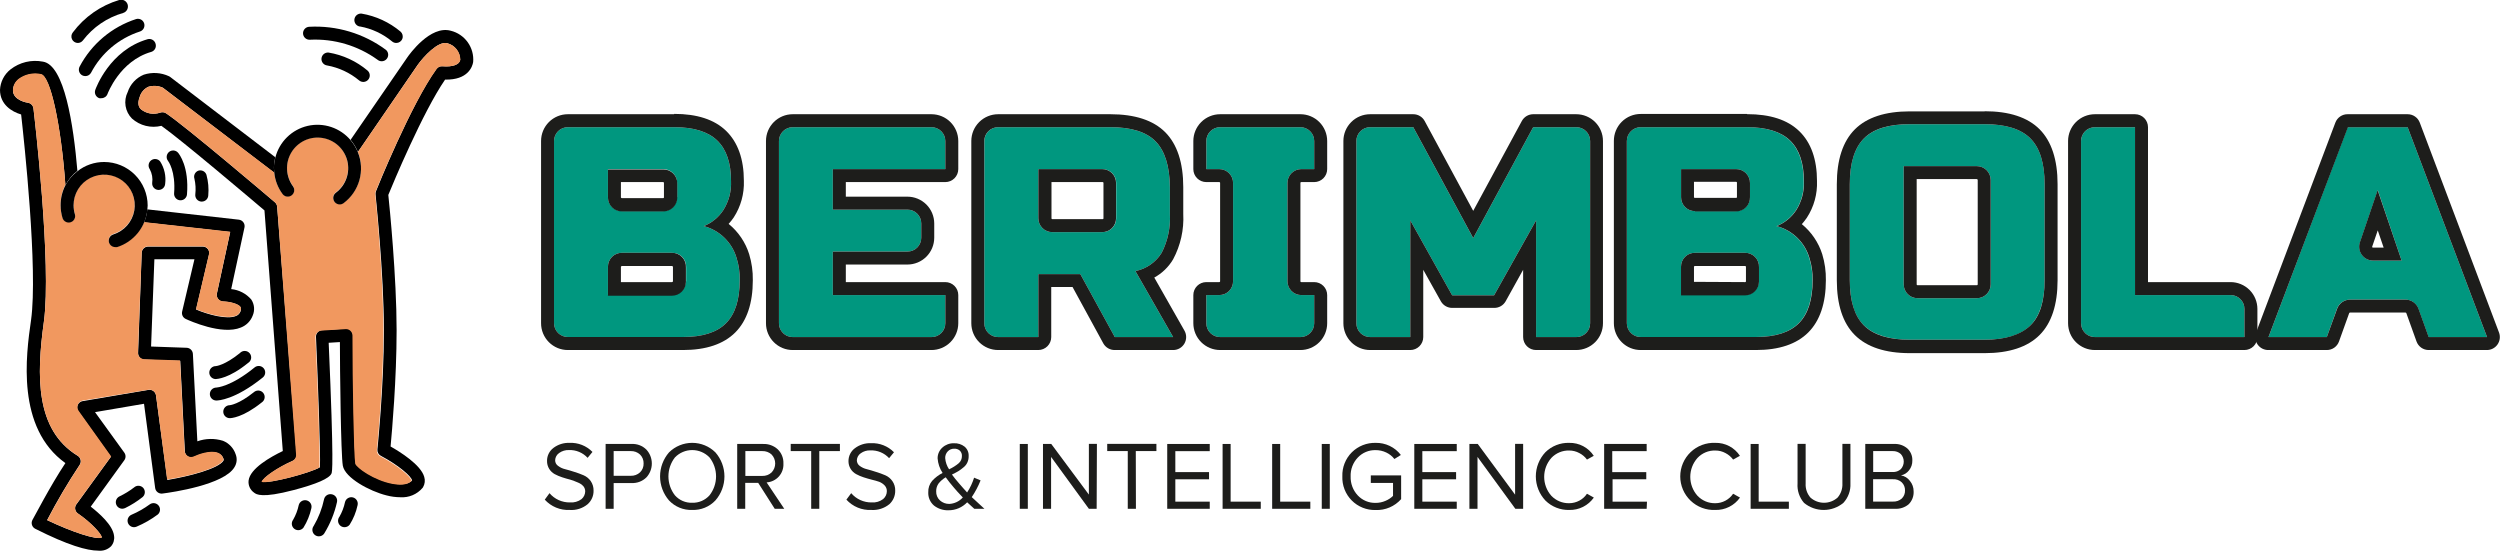 <?xml version="1.0" encoding="UTF-8"?> <svg xmlns="http://www.w3.org/2000/svg" width="227" height="50" viewBox="0 0 227 50" fill="none"> <g clip-path="url(#clip0_241_345)"> <path d="M50.305 12.802C50.305 12.469 50.437 12.15 50.672 11.915C50.907 11.68 51.226 11.548 51.558 11.548H61.204C62.981 11.548 64.288 11.952 65.123 12.76C65.959 13.569 66.377 14.797 66.377 16.445C66.418 17.382 66.169 18.309 65.665 19.099C65.236 19.745 64.62 20.245 63.899 20.53C64.612 20.716 65.263 21.086 65.789 21.602C66.314 22.118 66.696 22.763 66.895 23.473C67.087 24.108 67.178 24.769 67.165 25.433C67.165 27.21 66.75 28.517 65.918 29.352C65.082 30.188 63.776 30.6 61.998 30.6H51.558C51.226 30.6 50.907 30.468 50.672 30.233C50.437 29.998 50.305 29.679 50.305 29.347V12.802ZM61.486 17.91V16.616C61.486 16.282 61.355 15.963 61.12 15.727C60.885 15.491 60.566 15.357 60.233 15.356H55.201V17.91C55.201 18.244 55.334 18.565 55.57 18.801C55.806 19.037 56.127 19.17 56.461 19.17H60.209C60.542 19.168 60.861 19.035 61.096 18.799C61.331 18.563 61.463 18.244 61.463 17.91H61.486ZM62.304 25.562V24.267C62.312 24.095 62.284 23.924 62.222 23.763C62.161 23.603 62.067 23.456 61.947 23.333C61.827 23.21 61.682 23.113 61.523 23.048C61.364 22.983 61.193 22.951 61.021 22.955H56.461C56.127 22.955 55.806 23.087 55.57 23.323C55.334 23.56 55.201 23.88 55.201 24.214V26.769H61.021C61.351 26.769 61.668 26.639 61.904 26.408C62.139 26.177 62.275 25.863 62.281 25.532L62.304 25.562Z" fill="#00977F"></path> <path d="M61.205 11.548C62.982 11.548 64.289 11.952 65.125 12.76C65.96 13.569 66.378 14.797 66.378 16.445C66.419 17.382 66.17 18.309 65.666 19.099C65.238 19.745 64.621 20.245 63.901 20.53C64.613 20.716 65.265 21.086 65.79 21.602C66.316 22.118 66.697 22.763 66.896 23.473C67.088 24.108 67.18 24.769 67.167 25.433C67.167 27.21 66.751 28.517 65.919 29.352C65.083 30.188 63.777 30.6 62 30.6H51.559C51.227 30.6 50.908 30.468 50.673 30.233C50.438 29.998 50.306 29.679 50.306 29.347V12.802C50.306 12.469 50.438 12.15 50.673 11.915C50.908 11.68 51.227 11.548 51.559 11.548H61.205ZM56.497 19.2H60.246C60.579 19.198 60.898 19.064 61.133 18.828C61.367 18.592 61.499 18.273 61.499 17.94V16.645C61.499 16.312 61.367 15.992 61.133 15.756C60.898 15.52 60.579 15.387 60.246 15.386H55.202V17.94C55.202 18.274 55.335 18.594 55.571 18.831C55.807 19.067 56.128 19.2 56.462 19.2H56.497ZM55.202 26.851H61.023C61.357 26.851 61.677 26.718 61.913 26.482C62.149 26.246 62.282 25.925 62.282 25.591V24.297C62.293 24.124 62.269 23.952 62.211 23.789C62.153 23.627 62.062 23.478 61.944 23.352C61.826 23.226 61.683 23.126 61.525 23.058C61.366 22.989 61.195 22.954 61.023 22.955H56.462C56.128 22.955 55.807 23.087 55.571 23.323C55.335 23.56 55.202 23.88 55.202 24.214V26.769V26.851ZM61.205 10.371H51.559C50.915 10.371 50.297 10.627 49.841 11.083C49.385 11.539 49.129 12.157 49.129 12.802V29.347C49.128 29.666 49.19 29.983 49.312 30.279C49.434 30.574 49.613 30.843 49.839 31.069C50.065 31.296 50.333 31.475 50.628 31.598C50.923 31.72 51.24 31.783 51.559 31.783H62.011C64.101 31.783 65.701 31.248 66.761 30.188C67.82 29.129 68.356 27.528 68.356 25.438C68.369 24.641 68.258 23.847 68.026 23.084C67.689 22.002 67.04 21.044 66.16 20.329C66.329 20.145 66.485 19.948 66.625 19.741C67.265 18.753 67.586 17.592 67.543 16.416C67.543 14.444 66.996 12.919 65.931 11.883C64.866 10.848 63.277 10.341 61.223 10.341L61.205 10.371ZM56.379 16.533H60.211C60.221 16.533 60.232 16.535 60.241 16.54C60.251 16.544 60.26 16.55 60.267 16.558C60.274 16.565 60.279 16.575 60.283 16.584C60.286 16.595 60.288 16.605 60.287 16.616V17.91C60.288 17.921 60.286 17.932 60.283 17.942C60.279 17.951 60.274 17.961 60.267 17.968C60.26 17.976 60.251 17.982 60.241 17.986C60.232 17.991 60.221 17.993 60.211 17.993H56.462C56.44 17.993 56.419 17.984 56.404 17.969C56.388 17.953 56.379 17.932 56.379 17.91V16.533ZM56.379 25.615V24.238C56.379 24.216 56.388 24.195 56.404 24.18C56.419 24.164 56.44 24.155 56.462 24.155H61.023C61.044 24.155 61.066 24.164 61.081 24.18C61.096 24.195 61.105 24.216 61.105 24.238V25.533C61.105 25.555 61.096 25.575 61.081 25.591C61.066 25.606 61.044 25.615 61.023 25.615H56.379Z" fill="#1D1D1B"></path> <path d="M84.574 30.606H71.98C71.648 30.606 71.329 30.474 71.094 30.239C70.859 30.004 70.727 29.685 70.727 29.352V12.802C70.728 12.47 70.861 12.152 71.095 11.917C71.33 11.682 71.648 11.549 71.98 11.548H84.574C84.907 11.548 85.227 11.68 85.463 11.915C85.699 12.15 85.832 12.469 85.834 12.802V15.356H75.623V19.035H82.391C82.556 19.034 82.72 19.066 82.872 19.128C83.025 19.191 83.164 19.283 83.281 19.4C83.398 19.516 83.491 19.655 83.554 19.807C83.618 19.96 83.65 20.123 83.65 20.288V21.589C83.65 21.754 83.618 21.918 83.554 22.07C83.491 22.223 83.398 22.361 83.281 22.478C83.164 22.594 83.025 22.686 82.872 22.749C82.72 22.812 82.556 22.843 82.391 22.843H75.623V26.792H85.834V29.347C85.834 29.512 85.802 29.676 85.739 29.829C85.676 29.983 85.584 30.122 85.466 30.239C85.349 30.356 85.21 30.449 85.057 30.512C84.904 30.575 84.74 30.607 84.574 30.606Z" fill="#00977F"></path> <path d="M84.575 11.548C84.908 11.548 85.228 11.68 85.464 11.915C85.7 12.149 85.833 12.468 85.835 12.801V15.356H75.624V19.035H82.392C82.557 19.034 82.721 19.066 82.874 19.128C83.026 19.191 83.165 19.283 83.282 19.4C83.399 19.516 83.492 19.655 83.555 19.807C83.619 19.96 83.651 20.123 83.651 20.288V21.589C83.651 21.754 83.619 21.918 83.555 22.07C83.492 22.223 83.399 22.361 83.282 22.477C83.165 22.594 83.026 22.686 82.874 22.749C82.721 22.812 82.557 22.843 82.392 22.843H75.624V26.792H85.835V29.346C85.836 29.512 85.804 29.676 85.741 29.829C85.678 29.983 85.585 30.122 85.468 30.239C85.351 30.356 85.212 30.449 85.058 30.512C84.905 30.575 84.741 30.607 84.575 30.606H71.981C71.649 30.606 71.33 30.474 71.095 30.239C70.86 30.004 70.728 29.685 70.728 29.352V12.801C70.729 12.469 70.862 12.151 71.097 11.917C71.331 11.682 71.649 11.549 71.981 11.548H84.575ZM84.575 10.371H71.981C71.337 10.371 70.719 10.627 70.263 11.083C69.807 11.539 69.551 12.157 69.551 12.801V29.346C69.55 29.666 69.612 29.983 69.734 30.279C69.856 30.574 70.035 30.843 70.261 31.069C70.486 31.296 70.755 31.475 71.05 31.598C71.345 31.72 71.662 31.783 71.981 31.783H84.575C85.221 31.783 85.839 31.527 86.296 31.072C86.753 30.616 87.01 29.998 87.012 29.352V26.792C87.012 26.48 86.888 26.18 86.667 25.96C86.446 25.739 86.147 25.615 85.835 25.615H76.801V24.02H82.392C83.037 24.02 83.656 23.764 84.113 23.308C84.57 22.852 84.827 22.234 84.829 21.589V20.288C84.827 19.643 84.57 19.025 84.113 18.569C83.656 18.113 83.037 17.857 82.392 17.857H76.801V16.533H85.835C86.147 16.533 86.446 16.409 86.667 16.188C86.888 15.967 87.012 15.668 87.012 15.356V12.801C87.01 12.156 86.753 11.538 86.296 11.082C85.839 10.627 85.221 10.371 84.575 10.371Z" fill="#1D1D1B"></path> <path d="M89.377 12.802C89.379 12.47 89.511 12.152 89.746 11.917C89.981 11.682 90.299 11.549 90.63 11.548H100.812C102.718 11.548 104.092 11.979 104.931 12.843C105.771 13.706 106.202 15.089 106.226 16.992V19.423C106.293 20.646 106.035 21.864 105.479 22.955C105.216 23.379 104.868 23.745 104.459 24.031C104.049 24.316 103.585 24.515 103.095 24.614L106.52 30.606H101.224L98.093 24.891H94.279V30.606H90.63C90.465 30.607 90.302 30.575 90.149 30.512C89.996 30.45 89.857 30.358 89.74 30.241C89.623 30.125 89.53 29.986 89.467 29.834C89.404 29.681 89.371 29.518 89.371 29.352L89.377 12.802ZM101.353 19.817V16.616C101.354 16.45 101.322 16.287 101.259 16.134C101.197 15.981 101.105 15.842 100.988 15.725C100.872 15.608 100.733 15.515 100.581 15.452C100.428 15.389 100.265 15.356 100.1 15.356H94.279V19.817C94.279 20.151 94.411 20.47 94.646 20.706C94.881 20.942 95.2 21.075 95.533 21.077H100.1C100.265 21.077 100.428 21.044 100.581 20.981C100.733 20.918 100.872 20.825 100.988 20.708C101.105 20.591 101.197 20.452 101.259 20.299C101.322 20.146 101.354 19.983 101.353 19.817Z" fill="#00977F"></path> <path d="M100.813 11.548C102.72 11.548 104.093 11.979 104.933 12.843C105.772 13.706 106.204 15.089 106.227 16.992V19.423C106.294 20.645 106.036 21.864 105.48 22.954C105.217 23.379 104.87 23.745 104.46 24.031C104.05 24.316 103.586 24.515 103.096 24.614L106.521 30.606H101.225L98.094 24.891H94.281V30.606H90.632C90.467 30.607 90.303 30.575 90.15 30.512C89.998 30.45 89.859 30.357 89.742 30.241C89.624 30.124 89.532 29.986 89.468 29.834C89.405 29.681 89.372 29.517 89.372 29.352V12.801C89.374 12.468 89.507 12.149 89.743 11.915C89.979 11.68 90.299 11.548 90.632 11.548H100.813ZM95.516 21.077H100.083C100.248 21.077 100.412 21.044 100.564 20.981C100.717 20.918 100.855 20.825 100.972 20.708C101.088 20.591 101.18 20.452 101.243 20.299C101.306 20.146 101.338 19.983 101.337 19.817V16.616C101.338 16.45 101.306 16.287 101.243 16.134C101.18 15.981 101.088 15.842 100.972 15.725C100.855 15.608 100.717 15.515 100.564 15.452C100.412 15.389 100.248 15.356 100.083 15.356H94.281V19.817C94.281 20.15 94.412 20.47 94.647 20.706C94.882 20.942 95.201 21.075 95.534 21.077H95.516ZM100.831 10.371H90.632C89.987 10.371 89.368 10.627 88.911 11.082C88.454 11.538 88.197 12.156 88.195 12.801V29.346C88.195 29.993 88.452 30.613 88.909 31.07C89.366 31.526 89.986 31.783 90.632 31.783H94.275C94.587 31.783 94.886 31.659 95.107 31.438C95.328 31.218 95.452 30.918 95.452 30.606V26.062H97.388L100.189 31.195C100.294 31.376 100.445 31.526 100.627 31.63C100.809 31.733 101.016 31.786 101.225 31.783H106.521C106.729 31.784 106.932 31.73 107.112 31.627C107.291 31.524 107.44 31.376 107.544 31.197C107.648 31.018 107.703 30.814 107.703 30.607C107.703 30.4 107.649 30.197 107.546 30.017L104.809 25.203C105.519 24.814 106.11 24.24 106.521 23.543C107.196 22.279 107.514 20.854 107.44 19.423V16.992C107.44 14.773 106.886 13.096 105.804 12.007C104.721 10.918 103.038 10.371 100.819 10.371H100.831ZM95.475 16.533H100.119C100.129 16.533 100.14 16.535 100.149 16.539C100.159 16.544 100.168 16.55 100.175 16.558C100.182 16.565 100.187 16.574 100.191 16.584C100.194 16.594 100.196 16.605 100.195 16.616V19.817C100.196 19.828 100.194 19.838 100.191 19.848C100.187 19.858 100.182 19.867 100.175 19.875C100.168 19.883 100.159 19.889 100.149 19.893C100.14 19.898 100.129 19.9 100.119 19.9H95.552C95.541 19.9 95.531 19.898 95.521 19.893C95.511 19.889 95.503 19.883 95.495 19.875C95.488 19.867 95.483 19.858 95.479 19.848C95.476 19.838 95.474 19.828 95.475 19.817V16.533Z" fill="#1D1D1B"></path> <path d="M118.078 30.606H110.793C110.628 30.607 110.464 30.575 110.311 30.512C110.158 30.45 110.019 30.358 109.902 30.241C109.785 30.125 109.693 29.986 109.629 29.834C109.566 29.681 109.533 29.518 109.533 29.352V26.792H110.71C110.875 26.792 111.039 26.759 111.191 26.696C111.344 26.633 111.482 26.54 111.599 26.423C111.715 26.306 111.807 26.167 111.87 26.014C111.933 25.861 111.965 25.698 111.964 25.532V16.616C111.965 16.45 111.933 16.287 111.87 16.134C111.807 15.981 111.715 15.842 111.599 15.725C111.482 15.608 111.344 15.515 111.191 15.452C111.039 15.389 110.875 15.356 110.71 15.356H109.533V12.802C109.535 12.469 109.668 12.15 109.904 11.915C110.14 11.68 110.46 11.548 110.793 11.548H118.078C118.41 11.549 118.728 11.682 118.963 11.917C119.198 12.152 119.33 12.47 119.332 12.802V15.356H118.155C117.99 15.356 117.826 15.389 117.674 15.452C117.521 15.515 117.383 15.608 117.266 15.725C117.15 15.842 117.058 15.981 116.995 16.134C116.932 16.287 116.901 16.45 116.901 16.616V25.532C116.901 25.698 116.932 25.861 116.995 26.014C117.058 26.167 117.15 26.306 117.266 26.423C117.383 26.54 117.521 26.633 117.674 26.696C117.826 26.759 117.99 26.792 118.155 26.792H119.332V29.347C119.333 29.512 119.301 29.675 119.238 29.828C119.176 29.981 119.083 30.12 118.967 30.237C118.85 30.354 118.712 30.447 118.559 30.51C118.407 30.573 118.243 30.606 118.078 30.606Z" fill="#00977F"></path> <path d="M118.078 11.548C118.41 11.549 118.728 11.682 118.962 11.917C119.197 12.151 119.33 12.469 119.331 12.801V15.356H118.154C117.989 15.356 117.826 15.389 117.673 15.452C117.521 15.515 117.382 15.608 117.266 15.725C117.149 15.842 117.057 15.981 116.994 16.134C116.932 16.287 116.9 16.45 116.901 16.616V25.532C116.9 25.698 116.932 25.861 116.994 26.014C117.057 26.167 117.149 26.306 117.266 26.423C117.382 26.54 117.521 26.633 117.673 26.696C117.826 26.759 117.989 26.792 118.154 26.792H119.331V29.346C119.332 29.512 119.3 29.675 119.237 29.828C119.175 29.981 119.083 30.12 118.966 30.237C118.85 30.354 118.711 30.447 118.559 30.51C118.406 30.573 118.243 30.606 118.078 30.606H110.792C110.627 30.607 110.463 30.575 110.31 30.512C110.158 30.45 110.019 30.357 109.902 30.241C109.785 30.124 109.692 29.986 109.628 29.834C109.565 29.681 109.532 29.517 109.532 29.352V26.792H110.71C110.875 26.792 111.038 26.759 111.191 26.696C111.343 26.633 111.481 26.54 111.598 26.423C111.714 26.306 111.807 26.167 111.869 26.014C111.932 25.861 111.964 25.698 111.963 25.532V16.616C111.964 16.45 111.932 16.287 111.869 16.134C111.807 15.981 111.714 15.842 111.598 15.725C111.481 15.608 111.343 15.515 111.191 15.452C111.038 15.389 110.875 15.356 110.71 15.356H109.532V12.801C109.534 12.468 109.667 12.149 109.903 11.915C110.139 11.68 110.459 11.548 110.792 11.548H118.078ZM118.078 10.371H110.792C110.147 10.371 109.528 10.627 109.071 11.082C108.614 11.538 108.357 12.156 108.355 12.801V15.356C108.355 15.668 108.479 15.967 108.7 16.188C108.921 16.409 109.22 16.533 109.532 16.533H110.71C110.72 16.533 110.731 16.535 110.74 16.539C110.75 16.544 110.759 16.55 110.766 16.558C110.773 16.565 110.778 16.574 110.782 16.584C110.785 16.594 110.787 16.605 110.786 16.616V25.532C110.787 25.543 110.785 25.554 110.782 25.564C110.778 25.573 110.773 25.583 110.766 25.59C110.759 25.598 110.75 25.604 110.74 25.608C110.731 25.613 110.72 25.615 110.71 25.615H109.532C109.22 25.615 108.921 25.739 108.7 25.96C108.479 26.18 108.355 26.48 108.355 26.792V29.346C108.355 29.993 108.612 30.613 109.069 31.07C109.526 31.526 110.146 31.783 110.792 31.783H118.078C118.722 31.783 119.34 31.527 119.796 31.071C120.252 30.615 120.508 29.997 120.508 29.352V26.792C120.508 26.48 120.384 26.18 120.163 25.96C119.943 25.739 119.643 25.615 119.331 25.615H118.154C118.144 25.615 118.133 25.613 118.123 25.608C118.114 25.604 118.105 25.598 118.098 25.59C118.091 25.583 118.085 25.573 118.082 25.564C118.078 25.554 118.077 25.543 118.078 25.532V16.616C118.077 16.605 118.078 16.594 118.082 16.584C118.085 16.574 118.091 16.565 118.098 16.558C118.105 16.55 118.114 16.544 118.123 16.539C118.133 16.535 118.144 16.533 118.154 16.533H119.331C119.643 16.533 119.943 16.409 120.163 16.188C120.384 15.967 120.508 15.668 120.508 15.356V12.801C120.508 12.157 120.252 11.539 119.796 11.083C119.34 10.627 118.722 10.371 118.078 10.371Z" fill="#1D1D1B"></path> <path d="M139.476 20.012L135.662 26.816H131.854L128.053 20.012V30.606H124.41C124.077 30.606 123.758 30.474 123.523 30.239C123.288 30.004 123.156 29.685 123.156 29.352V12.802C123.156 12.469 123.288 12.15 123.523 11.915C123.758 11.68 124.077 11.548 124.41 11.548H128.323L133.767 21.619L139.211 11.548H143.13C143.463 11.548 143.782 11.68 144.017 11.915C144.252 12.15 144.384 12.469 144.384 12.802V29.347C144.385 29.512 144.353 29.675 144.29 29.828C144.227 29.981 144.135 30.12 144.019 30.237C143.902 30.354 143.764 30.447 143.611 30.51C143.459 30.573 143.295 30.606 143.13 30.606H139.476V20.012Z" fill="#00977F"></path> <path d="M143.132 11.548C143.464 11.548 143.783 11.68 144.018 11.915C144.253 12.15 144.385 12.469 144.385 12.801V29.346C144.386 29.512 144.354 29.675 144.291 29.828C144.229 29.981 144.136 30.12 144.02 30.237C143.904 30.354 143.765 30.447 143.613 30.51C143.46 30.573 143.297 30.606 143.132 30.606H139.477V20.012L135.663 26.816H131.856L128.054 20.012V30.606H124.411C124.079 30.606 123.76 30.474 123.525 30.239C123.29 30.004 123.157 29.685 123.157 29.352V12.801C123.157 12.469 123.29 12.15 123.525 11.915C123.76 11.68 124.079 11.548 124.411 11.548H128.325L133.768 21.618L139.212 11.548H143.132ZM143.132 10.371H139.212C139.001 10.372 138.794 10.43 138.612 10.538C138.431 10.647 138.283 10.803 138.182 10.989L133.768 19.146L129.36 10.989C129.26 10.802 129.11 10.646 128.928 10.537C128.745 10.428 128.537 10.371 128.325 10.371H124.411C123.766 10.371 123.148 10.627 122.692 11.083C122.237 11.539 121.98 12.157 121.98 12.801V29.346C121.98 29.666 122.042 29.983 122.164 30.279C122.286 30.574 122.465 30.843 122.69 31.069C122.916 31.296 123.184 31.475 123.48 31.598C123.775 31.72 124.091 31.783 124.411 31.783H128.054C128.366 31.783 128.665 31.659 128.886 31.438C129.107 31.218 129.231 30.918 129.231 30.606V24.497L130.838 27.369C130.942 27.549 131.092 27.699 131.273 27.802C131.454 27.906 131.659 27.959 131.867 27.957H135.675C135.883 27.959 136.089 27.906 136.27 27.802C136.451 27.699 136.601 27.549 136.705 27.369L138.3 24.497V30.606C138.3 30.918 138.424 31.218 138.645 31.438C138.865 31.659 139.165 31.783 139.477 31.783H143.12C143.764 31.783 144.383 31.527 144.838 31.071C145.294 30.615 145.55 29.997 145.55 29.352V12.801C145.55 12.157 145.294 11.539 144.838 11.083C144.383 10.627 143.764 10.371 143.12 10.371H143.132Z" fill="#1D1D1B"></path> <path d="M147.715 12.802C147.716 12.469 147.85 12.15 148.086 11.915C148.322 11.68 148.641 11.548 148.974 11.548H158.602C160.38 11.548 161.686 11.952 162.522 12.76C163.357 13.569 163.775 14.797 163.775 16.445C163.818 17.381 163.572 18.308 163.069 19.099C162.639 19.744 162.023 20.243 161.304 20.53C162.015 20.717 162.665 21.087 163.19 21.603C163.714 22.119 164.095 22.764 164.293 23.473C164.488 24.107 164.581 24.769 164.57 25.433C164.57 27.21 164.152 28.517 163.316 29.352C162.481 30.188 161.174 30.6 159.397 30.6H148.992C148.825 30.603 148.66 30.573 148.505 30.512C148.35 30.45 148.209 30.358 148.09 30.241C147.971 30.125 147.877 29.985 147.812 29.832C147.748 29.678 147.715 29.513 147.715 29.347V12.802ZM158.897 17.91V16.616C158.897 16.45 158.865 16.287 158.803 16.134C158.74 15.981 158.648 15.842 158.531 15.725C158.415 15.608 158.277 15.515 158.124 15.452C157.972 15.389 157.808 15.356 157.643 15.356H152.641V17.91C152.64 18.076 152.672 18.239 152.734 18.392C152.797 18.545 152.889 18.684 153.006 18.801C153.122 18.918 153.261 19.011 153.413 19.074C153.566 19.137 153.729 19.17 153.894 19.17H157.643C157.808 19.17 157.972 19.137 158.124 19.074C158.277 19.011 158.415 18.918 158.531 18.801C158.648 18.684 158.74 18.545 158.803 18.392C158.865 18.239 158.897 18.076 158.897 17.91ZM159.715 25.562V24.267C159.723 24.097 159.696 23.927 159.636 23.768C159.576 23.608 159.485 23.463 159.367 23.34C159.249 23.217 159.107 23.12 158.951 23.053C158.794 22.987 158.625 22.954 158.455 22.955H153.888C153.723 22.955 153.56 22.987 153.407 23.051C153.255 23.114 153.116 23.207 153 23.324C152.883 23.441 152.791 23.58 152.729 23.733C152.666 23.885 152.634 24.049 152.635 24.214V26.769H158.455C158.785 26.769 159.101 26.639 159.335 26.408C159.57 26.176 159.704 25.862 159.709 25.532L159.715 25.562Z" fill="#00977F"></path> <path d="M158.621 11.548C160.399 11.548 161.705 11.952 162.541 12.76C163.376 13.569 163.794 14.797 163.794 16.445C163.837 17.381 163.591 18.308 163.088 19.099C162.66 19.745 162.043 20.245 161.322 20.53C162.034 20.717 162.684 21.087 163.209 21.603C163.733 22.119 164.114 22.764 164.312 23.473C164.507 24.107 164.6 24.769 164.589 25.433C164.589 27.21 164.171 28.517 163.335 29.352C162.5 30.188 161.193 30.6 159.416 30.6H148.993C148.827 30.604 148.661 30.573 148.506 30.512C148.351 30.45 148.21 30.358 148.092 30.242C147.973 30.125 147.878 29.986 147.814 29.832C147.749 29.678 147.716 29.513 147.716 29.347V12.802C147.718 12.469 147.851 12.15 148.087 11.915C148.323 11.68 148.643 11.548 148.976 11.548H158.604H158.621ZM153.896 19.2H157.644C157.812 19.2 157.978 19.166 158.132 19.101C158.287 19.036 158.427 18.94 158.543 18.82C158.66 18.7 158.752 18.557 158.813 18.401C158.874 18.245 158.903 18.078 158.898 17.91V16.616C158.899 16.451 158.867 16.287 158.804 16.134C158.741 15.981 158.649 15.842 158.533 15.725C158.416 15.608 158.278 15.515 158.125 15.452C157.973 15.389 157.809 15.356 157.644 15.356H152.642V17.91C152.641 18.076 152.673 18.239 152.736 18.392C152.798 18.545 152.891 18.684 153.007 18.801C153.124 18.918 153.262 19.011 153.414 19.074C153.567 19.137 153.73 19.17 153.896 19.17V19.2ZM152.642 26.822H158.462C158.627 26.822 158.791 26.789 158.943 26.726C159.096 26.662 159.234 26.569 159.351 26.452C159.467 26.335 159.559 26.196 159.622 26.044C159.685 25.891 159.717 25.727 159.716 25.562V24.267C159.724 24.097 159.697 23.927 159.637 23.768C159.578 23.609 159.486 23.463 159.368 23.34C159.25 23.218 159.109 23.12 158.952 23.054C158.795 22.987 158.627 22.954 158.456 22.955H153.89C153.724 22.955 153.561 22.987 153.409 23.051C153.256 23.114 153.118 23.207 153.001 23.324C152.885 23.441 152.792 23.58 152.73 23.733C152.667 23.885 152.635 24.049 152.636 24.214V26.769L152.642 26.822ZM158.621 10.347H148.993C148.67 10.345 148.35 10.407 148.051 10.529C147.753 10.652 147.481 10.832 147.253 11.061C147.024 11.289 146.844 11.561 146.721 11.86C146.599 12.158 146.537 12.479 146.539 12.802V29.347C146.539 29.668 146.603 29.986 146.726 30.283C146.85 30.58 147.031 30.849 147.259 31.076C147.487 31.302 147.758 31.482 148.055 31.603C148.353 31.724 148.672 31.786 148.993 31.783H159.439C161.534 31.783 163.129 31.248 164.189 30.188C165.248 29.129 165.789 27.528 165.789 25.439C165.803 24.641 165.692 23.847 165.46 23.084C165.12 22.013 164.476 21.064 163.606 20.353C163.771 20.167 163.925 19.97 164.065 19.765C164.707 18.778 165.028 17.616 164.983 16.439C164.983 14.467 164.442 12.943 163.371 11.907C162.299 10.871 160.722 10.365 158.633 10.365L158.621 10.347ZM153.813 16.51H157.638C157.649 16.51 157.659 16.512 157.669 16.516C157.679 16.52 157.688 16.526 157.695 16.534C157.702 16.542 157.707 16.551 157.711 16.561C157.714 16.571 157.716 16.582 157.715 16.592V17.887C157.716 17.898 157.714 17.908 157.711 17.918C157.707 17.928 157.702 17.937 157.695 17.945C157.688 17.953 157.679 17.959 157.669 17.963C157.659 17.967 157.649 17.969 157.638 17.969H153.89C153.879 17.969 153.869 17.967 153.859 17.963C153.849 17.959 153.841 17.953 153.833 17.945C153.826 17.937 153.821 17.928 153.817 17.918C153.814 17.908 153.812 17.898 153.813 17.887V16.533V16.51ZM153.813 25.591V24.238C153.812 24.227 153.814 24.217 153.817 24.207C153.821 24.197 153.826 24.188 153.833 24.18C153.841 24.172 153.849 24.166 153.859 24.162C153.869 24.157 153.879 24.155 153.89 24.155H158.456C158.467 24.155 158.477 24.157 158.487 24.162C158.497 24.166 158.506 24.172 158.513 24.18C158.52 24.188 158.525 24.197 158.529 24.207C158.532 24.217 158.534 24.227 158.533 24.238V25.533C158.534 25.543 158.532 25.554 158.529 25.564C158.525 25.574 158.52 25.583 158.513 25.591C158.506 25.598 158.497 25.605 158.487 25.609C158.477 25.613 158.467 25.615 158.456 25.615L153.813 25.591Z" fill="#1D1D1B"></path> <path d="M180.208 11.277H173.405C171.498 11.277 170.113 11.707 169.25 12.566C168.387 13.426 167.957 14.811 167.961 16.722V25.433C167.961 27.334 168.391 28.723 169.25 29.553C170.109 30.383 171.498 30.848 173.405 30.848H180.208C182.115 30.848 183.498 30.412 184.357 29.553C185.216 28.694 185.652 27.304 185.652 25.433V16.722C185.652 14.815 185.22 13.43 184.357 12.566C183.494 11.703 182.111 11.273 180.208 11.277ZM180.755 16.345V25.809C180.757 25.976 180.725 26.14 180.663 26.294C180.6 26.448 180.507 26.588 180.39 26.706C180.273 26.823 180.134 26.917 179.98 26.98C179.826 27.043 179.662 27.076 179.496 27.075H174.117C173.952 27.076 173.788 27.044 173.635 26.981C173.483 26.919 173.344 26.826 173.227 26.71C173.11 26.593 173.017 26.455 172.953 26.302C172.89 26.15 172.857 25.986 172.857 25.821V15.085H179.496C179.83 15.085 180.15 15.218 180.386 15.454C180.622 15.691 180.755 16.011 180.755 16.345Z" fill="#00977F"></path> <path d="M180.207 11.277C182.114 11.277 183.497 11.707 184.356 12.566C185.215 13.426 185.647 14.811 185.651 16.722V25.433C185.651 27.334 185.221 28.723 184.356 29.553C183.491 30.383 182.114 30.848 180.207 30.848H173.404C171.497 30.848 170.114 30.412 169.249 29.553C168.384 28.693 167.96 27.304 167.96 25.433V16.722C167.96 14.815 168.39 13.43 169.249 12.566C170.108 11.703 171.493 11.273 173.404 11.277H180.207ZM174.116 27.075H179.495C179.66 27.076 179.824 27.044 179.977 26.981C180.129 26.918 180.268 26.826 180.385 26.71C180.502 26.593 180.595 26.455 180.658 26.302C180.722 26.15 180.754 25.986 180.754 25.821V16.345C180.754 16.011 180.622 15.691 180.386 15.454C180.149 15.218 179.829 15.085 179.495 15.085H172.857V25.809C172.855 25.976 172.887 26.14 172.949 26.294C173.012 26.448 173.104 26.588 173.222 26.706C173.339 26.823 173.478 26.917 173.632 26.98C173.785 27.043 173.95 27.076 174.116 27.075ZM180.207 10.112H173.404C171.185 10.112 169.508 10.659 168.419 11.748C167.331 12.837 166.783 14.509 166.783 16.733V25.444C166.783 27.663 167.331 29.341 168.419 30.424C169.508 31.507 171.179 32.066 173.404 32.066H180.207C182.426 32.066 184.103 31.513 185.192 30.424C186.281 29.335 186.828 27.663 186.828 25.444V16.722C186.828 14.503 186.275 12.825 185.192 11.736C184.109 10.648 182.426 10.1 180.207 10.1V10.112ZM174.034 16.262H179.495C179.517 16.262 179.538 16.271 179.553 16.287C179.569 16.302 179.577 16.323 179.577 16.345V25.809C179.578 25.821 179.577 25.832 179.573 25.843C179.569 25.853 179.563 25.863 179.555 25.871C179.548 25.88 179.538 25.886 179.528 25.891C179.518 25.895 179.506 25.898 179.495 25.898H174.116C174.105 25.898 174.095 25.897 174.085 25.894C174.075 25.89 174.066 25.885 174.058 25.877C174.05 25.87 174.044 25.861 174.04 25.852C174.036 25.842 174.034 25.832 174.034 25.821V16.262Z" fill="#1D1D1B"></path> <path d="M225.823 30.606L218.614 11.548H213.17L205.979 30.606H211.275L212.199 28.034C212.288 27.792 212.448 27.584 212.658 27.435C212.868 27.287 213.119 27.206 213.376 27.204H218.414C218.671 27.206 218.922 27.287 219.132 27.435C219.342 27.584 219.502 27.792 219.591 28.034L220.515 30.606H225.823ZM218.067 23.661H215.465C215.267 23.658 215.072 23.609 214.897 23.517C214.721 23.424 214.57 23.292 214.455 23.13C214.34 22.968 214.265 22.782 214.237 22.585C214.208 22.389 214.225 22.189 214.288 22.001L215.901 17.263L218.067 23.661Z" fill="#00977F"></path> <path d="M218.613 11.548L225.823 30.606H220.526L219.602 28.034C219.514 27.792 219.354 27.584 219.143 27.435C218.933 27.287 218.682 27.206 218.425 27.204H213.387C213.13 27.206 212.88 27.287 212.669 27.435C212.459 27.584 212.299 27.792 212.21 28.034L211.275 30.606H205.978L213.193 11.554H218.637L218.613 11.548ZM215.465 23.661H218.066L215.889 17.263L214.276 22.001C214.213 22.189 214.195 22.389 214.224 22.585C214.253 22.782 214.328 22.968 214.443 23.13C214.558 23.292 214.709 23.424 214.885 23.516C215.06 23.609 215.255 23.658 215.453 23.661H215.465ZM218.602 10.371H213.158C212.918 10.369 212.684 10.441 212.486 10.577C212.288 10.713 212.137 10.906 212.052 11.13L204.854 30.188C204.786 30.368 204.762 30.562 204.787 30.753C204.811 30.945 204.881 31.127 204.992 31.284C205.103 31.442 205.251 31.57 205.423 31.657C205.595 31.744 205.786 31.787 205.978 31.783H211.275C211.517 31.783 211.753 31.709 211.951 31.57C212.149 31.43 212.299 31.234 212.381 31.006L213.305 28.434C213.311 28.419 213.322 28.405 213.335 28.396C213.349 28.386 213.365 28.381 213.382 28.381H218.419C218.436 28.381 218.452 28.386 218.466 28.396C218.479 28.405 218.49 28.419 218.496 28.434L219.42 31.006C219.501 31.232 219.65 31.427 219.845 31.566C220.041 31.705 220.274 31.781 220.514 31.783H225.811C226.001 31.783 226.188 31.737 226.356 31.648C226.524 31.56 226.668 31.432 226.776 31.276C226.885 31.12 226.953 30.94 226.977 30.752C227 30.563 226.978 30.372 226.911 30.194L219.714 11.13C219.629 10.907 219.479 10.714 219.282 10.579C219.085 10.443 218.852 10.371 218.613 10.371H218.602ZM215.465 22.484C215.452 22.484 215.439 22.481 215.428 22.475C215.416 22.469 215.407 22.46 215.4 22.448C215.395 22.437 215.392 22.425 215.392 22.413C215.392 22.401 215.395 22.389 215.4 22.378L215.9 20.918L216.436 22.484H215.465Z" fill="#1D1D1B"></path> <path d="M202.536 26.792H193.861V11.548H190.218C189.885 11.548 189.566 11.68 189.33 11.915C189.094 12.15 188.961 12.469 188.959 12.802V29.347C188.958 29.512 188.99 29.676 189.053 29.829C189.116 29.983 189.209 30.122 189.326 30.239C189.443 30.356 189.582 30.449 189.736 30.512C189.889 30.575 190.053 30.607 190.218 30.606H203.795V28.046C203.795 27.881 203.763 27.717 203.699 27.565C203.636 27.412 203.543 27.274 203.426 27.157C203.309 27.041 203.17 26.948 203.017 26.886C202.865 26.823 202.701 26.791 202.536 26.792Z" fill="#00977F"></path> <path d="M193.861 11.548V26.792H202.535C202.7 26.791 202.864 26.823 203.017 26.886C203.169 26.948 203.308 27.041 203.425 27.157C203.542 27.274 203.635 27.412 203.699 27.565C203.762 27.717 203.795 27.881 203.795 28.046V30.606H190.218C190.053 30.607 189.889 30.575 189.736 30.512C189.583 30.45 189.445 30.357 189.328 30.241C189.21 30.124 189.118 29.986 189.054 29.834C188.991 29.681 188.958 29.517 188.958 29.352V12.801C188.96 12.468 189.093 12.149 189.329 11.915C189.565 11.68 189.885 11.548 190.218 11.548H193.861ZM193.861 10.371H190.218C189.573 10.371 188.954 10.627 188.497 11.082C188.04 11.538 187.783 12.156 187.781 12.801V29.346C187.781 29.993 188.038 30.613 188.495 31.07C188.952 31.526 189.572 31.783 190.218 31.783H203.795C204.107 31.783 204.406 31.659 204.627 31.438C204.848 31.218 204.972 30.918 204.972 30.606V28.046C204.97 27.401 204.713 26.782 204.256 26.326C203.799 25.871 203.18 25.615 202.535 25.615H195.038V11.548C195.038 11.236 194.914 10.936 194.693 10.715C194.472 10.495 194.173 10.371 193.861 10.371Z" fill="#1D1D1B"></path> <path d="M51.725 46.304C51.302 46.324 50.881 46.251 50.49 46.089C50.099 45.927 49.749 45.681 49.465 45.368L49.895 44.779C50.122 45.048 50.407 45.262 50.727 45.408C51.048 45.553 51.396 45.626 51.748 45.621C52.124 45.652 52.499 45.546 52.802 45.321C52.906 45.233 52.989 45.124 53.047 45.002C53.105 44.879 53.136 44.745 53.137 44.609C53.136 44.439 53.075 44.274 52.967 44.144C52.827 43.995 52.656 43.881 52.466 43.808C52.245 43.712 52.02 43.627 51.789 43.555C51.536 43.49 51.289 43.42 51.042 43.337C50.808 43.261 50.582 43.165 50.365 43.049C50.161 42.935 49.989 42.771 49.865 42.572C49.731 42.353 49.664 42.099 49.671 41.842C49.669 41.614 49.721 41.388 49.824 41.183C49.926 40.978 50.075 40.801 50.259 40.665C50.676 40.353 51.187 40.193 51.707 40.212C52.094 40.194 52.48 40.258 52.84 40.4C53.2 40.542 53.526 40.759 53.796 41.036L53.355 41.572C53.14 41.337 52.876 41.153 52.582 41.031C52.289 40.909 51.972 40.852 51.654 40.865C51.343 40.854 51.037 40.945 50.783 41.124C50.672 41.197 50.579 41.295 50.514 41.411C50.448 41.527 50.411 41.657 50.407 41.789C50.406 41.89 50.429 41.989 50.475 42.078C50.522 42.167 50.589 42.244 50.671 42.301C50.862 42.445 51.08 42.548 51.313 42.602C51.572 42.666 51.848 42.749 52.154 42.849C52.438 42.935 52.717 43.038 52.99 43.155C53.25 43.267 53.474 43.448 53.637 43.679C53.814 43.937 53.904 44.243 53.896 44.556C53.9 44.786 53.854 45.015 53.762 45.226C53.669 45.437 53.533 45.626 53.361 45.78C52.903 46.159 52.317 46.346 51.725 46.304Z" fill="#1D1D1B"></path> <path d="M55.72 46.198H54.99V40.312H57.344C57.592 40.298 57.84 40.336 58.073 40.424C58.305 40.512 58.516 40.649 58.692 40.824C59.01 41.168 59.186 41.619 59.186 42.087C59.186 42.555 59.01 43.005 58.692 43.349C58.515 43.523 58.303 43.658 58.072 43.746C57.84 43.834 57.592 43.873 57.344 43.861H55.72V46.198ZM57.268 43.202C57.423 43.208 57.577 43.184 57.723 43.13C57.868 43.077 58.002 42.995 58.115 42.89C58.222 42.786 58.307 42.66 58.362 42.521C58.418 42.382 58.444 42.233 58.439 42.084C58.444 41.933 58.418 41.783 58.363 41.643C58.307 41.504 58.223 41.377 58.115 41.271C58.002 41.166 57.868 41.084 57.723 41.031C57.577 40.977 57.423 40.953 57.268 40.959H55.72V43.202H57.268Z" fill="#1D1D1B"></path> <path d="M62.853 46.304C62.461 46.318 62.07 46.248 61.706 46.099C61.343 45.95 61.016 45.725 60.746 45.439C60.222 44.833 59.934 44.059 59.934 43.258C59.934 42.457 60.222 41.683 60.746 41.077C61.307 40.522 62.064 40.211 62.853 40.211C63.642 40.211 64.399 40.522 64.96 41.077C65.488 41.681 65.779 42.456 65.779 43.258C65.779 44.06 65.488 44.835 64.96 45.439C64.691 45.724 64.363 45.949 64 46.098C63.637 46.247 63.246 46.317 62.853 46.304ZM62.853 45.651C63.149 45.66 63.443 45.604 63.714 45.487C63.986 45.37 64.228 45.195 64.425 44.974C64.809 44.483 65.018 43.878 65.018 43.255C65.018 42.632 64.809 42.027 64.425 41.536C64.221 41.324 63.977 41.156 63.707 41.041C63.437 40.925 63.147 40.866 62.853 40.866C62.56 40.866 62.269 40.925 61.999 41.041C61.729 41.156 61.485 41.324 61.282 41.536C60.9 42.028 60.693 42.633 60.693 43.255C60.693 43.877 60.9 44.482 61.282 44.974C61.477 45.196 61.72 45.372 61.991 45.489C62.263 45.606 62.558 45.661 62.853 45.651Z" fill="#1D1D1B"></path> <path d="M71.21 46.198H70.345L68.844 43.843H67.667V46.198H66.938V40.312H69.291C69.782 40.292 70.26 40.468 70.622 40.801C70.793 40.967 70.927 41.168 71.015 41.39C71.104 41.612 71.144 41.851 71.134 42.09C71.158 42.519 71.011 42.94 70.725 43.261C70.439 43.582 70.038 43.776 69.609 43.802L71.21 46.198ZM69.215 43.214C69.37 43.219 69.525 43.194 69.671 43.14C69.816 43.085 69.949 43.002 70.062 42.896C70.271 42.677 70.388 42.386 70.388 42.084C70.388 41.781 70.271 41.49 70.062 41.271C69.949 41.166 69.815 41.084 69.67 41.031C69.524 40.977 69.37 40.953 69.215 40.959H67.679V43.214H69.215Z" fill="#1D1D1B"></path> <path d="M74.392 46.198H73.657V40.959H71.797V40.306H76.264V40.959H74.392V46.198Z" fill="#1D1D1B"></path> <path d="M79.113 46.304C78.691 46.324 78.269 46.251 77.879 46.089C77.488 45.927 77.138 45.681 76.853 45.368L77.289 44.779C77.517 45.047 77.801 45.262 78.122 45.407C78.442 45.553 78.791 45.626 79.143 45.621C79.518 45.651 79.89 45.542 80.19 45.315C80.294 45.227 80.378 45.118 80.436 44.995C80.494 44.873 80.525 44.739 80.526 44.603C80.531 44.411 80.461 44.225 80.332 44.085C80.194 43.938 80.025 43.823 79.837 43.749C79.613 43.672 79.385 43.608 79.155 43.555C78.907 43.49 78.654 43.42 78.407 43.337C78.175 43.262 77.95 43.166 77.736 43.049C77.525 42.934 77.349 42.764 77.226 42.556C77.104 42.349 77.04 42.112 77.042 41.872C77.04 41.643 77.092 41.417 77.194 41.212C77.296 41.007 77.446 40.83 77.63 40.694C78.047 40.382 78.558 40.222 79.078 40.241C79.466 40.223 79.853 40.287 80.214 40.429C80.575 40.571 80.902 40.788 81.173 41.065L80.732 41.601C80.516 41.367 80.251 41.182 79.956 41.06C79.661 40.938 79.344 40.882 79.025 40.895C78.716 40.882 78.412 40.973 78.16 41.154C78.055 41.224 77.967 41.318 77.905 41.429C77.843 41.539 77.807 41.663 77.801 41.789C77.8 41.889 77.824 41.987 77.869 42.076C77.914 42.166 77.979 42.242 78.06 42.301C78.253 42.444 78.473 42.547 78.707 42.601C78.96 42.666 79.243 42.749 79.543 42.849C79.829 42.935 80.11 43.037 80.385 43.155C80.642 43.267 80.864 43.448 81.026 43.679C81.205 43.935 81.296 44.243 81.285 44.556C81.288 44.785 81.243 45.014 81.152 45.224C81.06 45.436 80.925 45.625 80.755 45.78C80.294 46.156 79.707 46.343 79.113 46.304Z" fill="#1D1D1B"></path> <path d="M89.384 46.198H88.466C88.289 46.045 88.072 45.839 87.819 45.609C87.6 45.839 87.338 46.022 87.046 46.147C86.754 46.271 86.441 46.335 86.124 46.333C85.647 46.35 85.18 46.198 84.805 45.904C84.632 45.755 84.495 45.568 84.405 45.358C84.315 45.147 84.275 44.919 84.287 44.691C84.272 44.318 84.396 43.953 84.635 43.667C84.906 43.37 85.229 43.124 85.588 42.943C85.325 42.548 85.169 42.092 85.135 41.619C85.132 41.434 85.17 41.252 85.244 41.084C85.318 40.915 85.427 40.764 85.564 40.642C85.851 40.378 86.229 40.236 86.618 40.247C86.966 40.231 87.308 40.339 87.583 40.553C87.707 40.657 87.805 40.788 87.869 40.936C87.933 41.084 87.962 41.245 87.954 41.407C87.96 41.609 87.92 41.811 87.836 41.995C87.752 42.176 87.624 42.334 87.465 42.454C87.326 42.572 87.178 42.68 87.024 42.778C86.894 42.855 86.706 42.961 86.436 43.09C86.624 43.349 86.847 43.626 87.112 43.926C87.377 44.226 87.559 44.444 87.813 44.715C88.087 44.3 88.301 43.848 88.448 43.373L89.037 43.62C88.823 44.153 88.555 44.661 88.236 45.138C88.531 45.409 88.913 45.762 89.384 46.198ZM86.188 45.756C86.423 45.745 86.653 45.688 86.866 45.587C87.078 45.486 87.268 45.343 87.424 45.168C87.036 44.762 86.765 44.462 86.612 44.273C86.341 43.959 86.094 43.647 85.871 43.337C85.626 43.483 85.409 43.67 85.229 43.891C85.078 44.099 84.999 44.351 85.005 44.609C84.998 44.765 85.026 44.921 85.086 45.065C85.146 45.21 85.237 45.339 85.353 45.444C85.583 45.648 85.881 45.759 86.188 45.756ZM85.823 41.595C85.852 41.959 85.973 42.31 86.177 42.613C86.49 42.47 86.783 42.286 87.047 42.066C87.143 41.984 87.219 41.882 87.27 41.767C87.32 41.651 87.345 41.527 87.342 41.401C87.347 41.31 87.332 41.219 87.299 41.135C87.265 41.051 87.213 40.975 87.148 40.912C87.009 40.793 86.83 40.732 86.647 40.742C86.538 40.738 86.428 40.757 86.327 40.799C86.225 40.84 86.134 40.903 86.059 40.983C85.981 41.064 85.919 41.16 85.879 41.265C85.839 41.37 85.82 41.483 85.823 41.595Z" fill="#1D1D1B"></path> <path d="M93.326 46.198H92.596V40.312H93.326V46.198Z" fill="#1D1D1B"></path> <path d="M99.576 46.198H98.87L95.439 41.489V46.198H94.703V40.312H95.456L98.87 44.909V40.306H99.6L99.576 46.198Z" fill="#1D1D1B"></path> <path d="M103.142 46.198H102.401V40.959H100.535V40.306H105.002V40.959H103.13L103.142 46.198Z" fill="#1D1D1B"></path> <path d="M109.845 46.198H105.984V40.312H109.845V40.965H106.72V42.867H109.78V43.52H106.72V45.55H109.845V46.198Z" fill="#1D1D1B"></path> <path d="M114.478 46.198H111.012V40.312H111.741V45.55H114.478V46.198Z" fill="#1D1D1B"></path> <path d="M118.978 46.198H115.512V40.312H116.241V45.55H118.978V46.198Z" fill="#1D1D1B"></path> <path d="M120.745 46.198H120.016V40.312H120.745V46.198Z" fill="#1D1D1B"></path> <path d="M124.91 46.31C124.507 46.321 124.106 46.25 123.732 46.1C123.358 45.95 123.018 45.725 122.735 45.439C122.451 45.152 122.229 44.811 122.083 44.435C121.937 44.059 121.87 43.658 121.885 43.255C121.871 42.849 121.941 42.444 122.091 42.066C122.241 41.688 122.467 41.345 122.756 41.059C123.04 40.781 123.377 40.563 123.747 40.417C124.117 40.272 124.512 40.202 124.91 40.212C125.351 40.203 125.788 40.298 126.186 40.489C126.584 40.68 126.931 40.962 127.199 41.312L126.611 41.677C126.415 41.427 126.163 41.225 125.875 41.089C125.572 40.944 125.24 40.869 124.904 40.871C124.602 40.864 124.301 40.92 124.023 41.037C123.744 41.153 123.493 41.328 123.286 41.548C123.069 41.776 122.9 42.045 122.789 42.339C122.677 42.633 122.626 42.947 122.638 43.261C122.618 43.899 122.85 44.519 123.286 44.985C123.493 45.206 123.744 45.38 124.023 45.496C124.301 45.613 124.602 45.67 124.904 45.662C125.216 45.664 125.525 45.6 125.81 45.474C126.062 45.368 126.291 45.217 126.487 45.026V43.849H124.469V43.167H127.223V45.321C126.934 45.646 126.577 45.904 126.177 46.075C125.777 46.246 125.345 46.326 124.91 46.31Z" fill="#1D1D1B"></path> <path d="M132.273 46.198H128.418V40.312H132.273V40.965H129.148V42.867H132.214V43.52H129.148V45.55H132.273V46.198Z" fill="#1D1D1B"></path> <path d="M138.301 46.198H137.594L134.158 41.489V46.198H133.422V40.312H134.181L137.571 44.915V40.306H138.301V46.198Z" fill="#1D1D1B"></path> <path d="M142.484 46.304C142.085 46.314 141.688 46.243 141.317 46.097C140.946 45.95 140.608 45.73 140.324 45.45C139.765 44.856 139.453 44.071 139.453 43.255C139.453 42.439 139.765 41.654 140.324 41.059C140.608 40.779 140.946 40.559 141.317 40.414C141.688 40.268 142.085 40.199 142.484 40.212C142.925 40.202 143.362 40.305 143.752 40.511C144.142 40.717 144.473 41.019 144.714 41.389L144.097 41.73C143.916 41.483 143.681 41.281 143.408 41.142C143.125 40.986 142.807 40.905 142.484 40.906C142.181 40.898 141.879 40.954 141.599 41.071C141.319 41.188 141.067 41.362 140.86 41.583C140.442 42.057 140.212 42.667 140.212 43.299C140.212 43.931 140.442 44.541 140.86 45.015C141.068 45.235 141.321 45.408 141.6 45.525C141.88 45.642 142.181 45.698 142.484 45.692C142.807 45.69 143.124 45.609 143.408 45.456C143.685 45.308 143.922 45.094 144.097 44.832L144.72 45.179C144.469 45.537 144.134 45.826 143.743 46.023C143.353 46.219 142.921 46.315 142.484 46.304Z" fill="#1D1D1B"></path> <path d="M149.517 46.198H145.656V40.312H149.517V40.965H146.392V42.867H149.482V43.52H146.421V45.55H149.546L149.517 46.198Z" fill="#1D1D1B"></path> <path d="M155.749 46.304C155.338 46.322 154.927 46.256 154.542 46.111C154.156 45.967 153.805 45.745 153.507 45.461C153.21 45.176 152.973 44.834 152.811 44.456C152.65 44.077 152.566 43.669 152.566 43.258C152.566 42.846 152.65 42.439 152.811 42.06C152.973 41.682 153.21 41.34 153.507 41.055C153.805 40.77 154.156 40.549 154.542 40.404C154.927 40.259 155.338 40.194 155.749 40.212C156.191 40.201 156.629 40.304 157.02 40.51C157.411 40.716 157.744 41.019 157.985 41.389L157.367 41.73C157.186 41.484 156.95 41.283 156.679 41.142C156.394 40.985 156.074 40.904 155.749 40.907C155.446 40.898 155.146 40.954 154.867 41.071C154.588 41.188 154.337 41.362 154.13 41.583C153.709 42.056 153.477 42.666 153.477 43.299C153.477 43.932 153.709 44.542 154.13 45.015C154.338 45.234 154.589 45.408 154.868 45.525C155.147 45.642 155.447 45.698 155.749 45.692C156.068 45.692 156.383 45.613 156.665 45.464C156.947 45.314 157.188 45.097 157.367 44.832L157.991 45.18C157.739 45.537 157.402 45.827 157.011 46.023C156.62 46.219 156.186 46.315 155.749 46.304Z" fill="#1D1D1B"></path> <path d="M162.429 46.198H158.957V40.312H159.687V45.55H162.429V46.198Z" fill="#1D1D1B"></path> <path d="M167.378 45.662C166.875 46.077 166.244 46.304 165.592 46.304C164.94 46.304 164.309 46.077 163.806 45.662C163.596 45.421 163.436 45.141 163.335 44.838C163.234 44.535 163.194 44.215 163.217 43.897V40.306H163.953V43.891C163.924 44.361 164.08 44.823 164.388 45.18C164.727 45.483 165.166 45.651 165.621 45.651C166.076 45.651 166.515 45.483 166.854 45.18C167.16 44.822 167.316 44.36 167.29 43.891V40.306H168.019V43.902C168.035 44.224 167.986 44.545 167.875 44.847C167.765 45.149 167.596 45.426 167.378 45.662Z" fill="#1D1D1B"></path> <path d="M172.057 46.197H169.367V40.312H171.992C172.433 40.29 172.865 40.439 173.198 40.73C173.345 40.868 173.46 41.036 173.536 41.223C173.613 41.41 173.648 41.611 173.64 41.813C173.65 42.137 173.543 42.454 173.34 42.707C173.159 42.943 172.9 43.106 172.61 43.166C172.933 43.219 173.222 43.397 173.416 43.661C173.639 43.928 173.76 44.266 173.757 44.614C173.769 44.831 173.735 45.048 173.657 45.251C173.579 45.454 173.459 45.638 173.304 45.791C172.956 46.082 172.509 46.227 172.057 46.197ZM171.845 42.86C171.982 42.868 172.119 42.849 172.248 42.804C172.378 42.758 172.496 42.688 172.598 42.595C172.767 42.408 172.861 42.165 172.861 41.913C172.861 41.66 172.767 41.417 172.598 41.23C172.498 41.138 172.38 41.066 172.252 41.02C172.123 40.973 171.987 40.953 171.851 40.959H170.085V42.86H171.845ZM171.88 45.544C172.173 45.56 172.46 45.461 172.681 45.268C172.779 45.172 172.857 45.056 172.907 44.928C172.958 44.8 172.981 44.663 172.975 44.526C172.979 44.392 172.955 44.259 172.905 44.134C172.856 44.01 172.781 43.897 172.686 43.802C172.579 43.701 172.452 43.623 172.313 43.574C172.175 43.524 172.027 43.504 171.88 43.514H170.079V45.544H171.88Z" fill="#1D1D1B"></path> <path d="M40.926 2.79C39.072 2.278 37.172 4.932 36.966 5.238L31.834 12.696C32.113 13.027 32.338 13.4 32.499 13.802L37.931 5.886C38.449 5.162 39.785 3.702 40.608 3.926C40.942 4.012 41.238 4.206 41.451 4.477C41.663 4.749 41.781 5.082 41.786 5.427C41.709 5.874 41.103 6.098 40.15 6.015C40.05 6.008 39.95 6.027 39.859 6.069C39.769 6.111 39.69 6.176 39.632 6.257C37.348 9.417 34.247 17.069 34.135 17.375C34.099 17.467 34.087 17.566 34.1 17.663C34.1 17.734 34.859 24.779 34.859 29.971C34.859 35.162 34.27 40.748 34.27 40.801C34.257 40.919 34.279 41.038 34.335 41.143C34.391 41.248 34.477 41.334 34.582 41.389C36.171 42.225 37.395 43.279 37.413 43.626C37.013 44.061 36.183 43.991 35.718 43.902C34.011 43.596 32.422 42.437 32.305 42.072C32.169 41.295 32.081 34.679 32.052 30.43C32.052 30.349 32.036 30.27 32.005 30.196C31.973 30.122 31.927 30.055 31.869 30C31.759 29.897 31.614 29.84 31.463 29.841L29.244 29.977C29.095 29.986 28.954 30.052 28.851 30.161C28.748 30.27 28.691 30.415 28.691 30.565C28.868 34.644 29.115 41.201 29.05 42.431C28.185 42.931 24.489 43.926 23.795 43.743C23.889 43.361 25.219 42.455 26.584 41.842C26.696 41.793 26.79 41.709 26.852 41.604C26.914 41.498 26.942 41.376 26.932 41.254L25.166 18.77C25.155 18.615 25.083 18.472 24.966 18.37C24.631 18.081 16.78 11.401 15.073 10.283C14.994 10.231 14.903 10.199 14.809 10.19C14.715 10.181 14.62 10.194 14.532 10.23C14.242 10.329 13.932 10.354 13.631 10.302C13.329 10.249 13.046 10.121 12.807 9.929C12.707 9.829 12.401 9.529 12.69 8.788C12.749 8.59 12.849 8.407 12.984 8.25C13.119 8.094 13.285 7.968 13.472 7.881C13.905 7.75 14.371 7.779 14.785 7.964L24.907 15.692C24.887 15.547 24.875 15.402 24.872 15.256C24.872 14.926 24.916 14.598 25.001 14.279L15.444 6.981C15.412 6.958 15.379 6.938 15.344 6.922C14.626 6.587 13.808 6.536 13.055 6.781C12.712 6.923 12.405 7.138 12.153 7.41C11.901 7.682 11.711 8.006 11.595 8.358C11.4 8.749 11.332 9.192 11.402 9.624C11.471 10.056 11.675 10.455 11.983 10.765C12.341 11.085 12.772 11.312 13.238 11.427C13.703 11.541 14.19 11.541 14.655 11.425C16.521 12.749 22.841 18.111 24.013 19.105L25.678 40.954C24.566 41.489 22.7 42.537 22.571 43.643C22.549 43.853 22.584 44.065 22.672 44.256C22.76 44.448 22.898 44.612 23.071 44.732C23.277 44.891 23.765 45.262 26.667 44.497C28.75 43.95 29.904 43.443 30.098 42.996C30.157 42.855 30.339 42.407 29.845 31.124L30.863 31.06C30.863 33.49 30.951 41.277 31.128 42.284C31.328 43.396 33.57 44.603 35.088 44.98C35.501 45.09 35.926 45.147 36.354 45.15C36.732 45.176 37.111 45.112 37.461 44.965C37.81 44.818 38.12 44.591 38.366 44.303L38.413 44.238C38.495 44.097 38.547 43.94 38.565 43.778C38.584 43.616 38.568 43.452 38.519 43.296C38.207 42.201 36.33 41.03 35.465 40.542C35.594 39.176 36.012 34.438 36.012 29.983C36.012 25.15 35.371 18.752 35.259 17.699C35.677 16.675 38.384 10.183 40.414 7.228C42.492 7.275 42.898 6.051 42.963 5.633C43.018 4.994 42.843 4.357 42.469 3.835C42.096 3.314 41.549 2.943 40.926 2.79Z" fill="black"></path> <path d="M40.608 3.926C39.772 3.702 38.436 5.162 37.918 5.909L32.498 13.802C32.821 14.608 32.867 15.497 32.631 16.332C32.395 17.167 31.888 17.9 31.191 18.417C31.09 18.493 30.966 18.535 30.838 18.535C30.747 18.535 30.657 18.513 30.575 18.472C30.493 18.431 30.422 18.372 30.367 18.299C30.277 18.173 30.237 18.018 30.256 17.863C30.267 17.787 30.292 17.713 30.332 17.646C30.371 17.58 30.423 17.521 30.485 17.475C30.927 17.148 31.261 16.698 31.447 16.182C31.633 15.665 31.662 15.105 31.529 14.572C31.397 14.039 31.11 13.557 30.704 13.188C30.298 12.818 29.792 12.577 29.249 12.495C28.706 12.412 28.151 12.493 27.654 12.726C27.157 12.959 26.74 13.335 26.456 13.805C26.172 14.274 26.034 14.818 26.059 15.367C26.083 15.915 26.27 16.444 26.595 16.886C26.689 17.011 26.729 17.168 26.707 17.322C26.695 17.399 26.669 17.473 26.628 17.54C26.588 17.607 26.535 17.665 26.471 17.71C26.409 17.756 26.339 17.79 26.264 17.809C26.189 17.827 26.11 17.831 26.034 17.82C25.957 17.808 25.884 17.782 25.818 17.742C25.751 17.702 25.694 17.649 25.648 17.587C25.23 17.024 24.972 16.359 24.9 15.662L14.784 7.964C14.37 7.779 13.905 7.75 13.471 7.881C13.284 7.968 13.118 8.094 12.983 8.25C12.848 8.407 12.748 8.59 12.689 8.788C12.4 9.529 12.689 9.829 12.806 9.929C13.045 10.121 13.328 10.249 13.63 10.301C13.931 10.354 14.241 10.329 14.531 10.23C14.618 10.194 14.714 10.181 14.808 10.19C14.902 10.199 14.993 10.231 15.072 10.283C16.779 11.401 24.63 18.081 24.965 18.37C25.082 18.471 25.154 18.615 25.165 18.77L26.884 41.271C26.894 41.393 26.866 41.516 26.804 41.621C26.742 41.727 26.648 41.81 26.536 41.86C25.171 42.449 23.841 43.379 23.747 43.761C24.441 43.944 28.137 42.949 29.002 42.449C29.067 41.201 28.837 34.662 28.643 30.606C28.643 30.456 28.7 30.311 28.803 30.202C28.906 30.093 29.047 30.027 29.196 30.018L31.415 29.882C31.566 29.881 31.711 29.938 31.821 30.041C31.879 30.097 31.925 30.163 31.957 30.237C31.988 30.311 32.004 30.391 32.004 30.471C32.004 34.721 32.121 41.336 32.257 42.113C32.374 42.478 33.963 43.638 35.67 43.944C36.135 44.032 36.965 44.102 37.365 43.667C37.365 43.32 36.123 42.266 34.534 41.43C34.429 41.375 34.343 41.289 34.287 41.184C34.231 41.079 34.209 40.96 34.222 40.842C34.222 40.789 34.811 35.203 34.811 30.012C34.811 24.82 34.081 17.734 34.075 17.657C34.063 17.56 34.075 17.461 34.11 17.369C34.246 17.051 37.347 9.417 39.648 6.263C39.707 6.182 39.785 6.117 39.876 6.075C39.967 6.033 40.066 6.014 40.166 6.021C41.12 6.092 41.726 5.868 41.802 5.433C41.798 5.085 41.678 4.748 41.462 4.475C41.246 4.202 40.945 4.009 40.608 3.926Z" fill="#F1985F"></path> <path d="M24.871 15.256C24.874 15.402 24.886 15.547 24.906 15.691C24.978 16.389 25.236 17.053 25.654 17.616C25.7 17.678 25.758 17.731 25.824 17.771C25.89 17.811 25.964 17.837 26.04 17.849C26.117 17.86 26.195 17.857 26.27 17.838C26.345 17.819 26.416 17.786 26.478 17.74C26.541 17.694 26.594 17.636 26.634 17.569C26.675 17.503 26.702 17.428 26.713 17.351C26.735 17.197 26.695 17.04 26.601 16.916C26.276 16.473 26.09 15.944 26.065 15.396C26.04 14.847 26.178 14.304 26.462 13.834C26.746 13.364 27.163 12.989 27.66 12.755C28.157 12.522 28.712 12.442 29.255 12.524C29.798 12.606 30.304 12.847 30.71 13.217C31.116 13.587 31.403 14.069 31.536 14.601C31.668 15.134 31.639 15.694 31.453 16.211C31.268 16.728 30.933 17.178 30.491 17.504C30.429 17.551 30.377 17.609 30.338 17.676C30.299 17.742 30.273 17.816 30.262 17.893C30.243 18.047 30.283 18.202 30.374 18.328C30.428 18.401 30.5 18.461 30.581 18.502C30.663 18.543 30.753 18.564 30.845 18.564C30.972 18.564 31.096 18.523 31.198 18.446C31.894 17.929 32.399 17.195 32.634 16.36C32.869 15.526 32.822 14.636 32.498 13.832C32.337 13.43 32.113 13.056 31.833 12.725C31.365 12.172 30.753 11.758 30.065 11.53C29.377 11.302 28.64 11.268 27.934 11.431C27.228 11.595 26.58 11.95 26.063 12.458C25.546 12.965 25.178 13.605 25.001 14.308C24.918 14.617 24.874 14.936 24.871 15.256Z" fill="black"></path> <path d="M20.245 40.023C19.485 39.787 18.669 39.803 17.92 40.071L17.514 32.13C17.505 31.981 17.439 31.84 17.33 31.737C17.22 31.634 17.076 31.577 16.925 31.577L13.718 31.465L14.018 23.543H17.655L16.537 28.293C16.507 28.424 16.523 28.562 16.581 28.683C16.64 28.804 16.739 28.901 16.861 28.958C17.196 29.117 20.157 30.453 21.869 29.741C22.117 29.645 22.342 29.497 22.529 29.307C22.715 29.117 22.86 28.89 22.952 28.64C23.05 28.407 23.088 28.154 23.065 27.902C23.041 27.651 22.956 27.409 22.817 27.198C22.354 26.659 21.7 26.319 20.992 26.251L22.199 20.653C22.215 20.573 22.216 20.491 22.199 20.411C22.182 20.331 22.149 20.255 22.101 20.189C22.054 20.122 21.993 20.066 21.922 20.025C21.852 19.983 21.774 19.957 21.692 19.947L13.377 19.011C13.34 19.416 13.241 19.813 13.083 20.188L20.904 21.065L19.692 26.669C19.674 26.754 19.675 26.841 19.696 26.926C19.716 27.01 19.755 27.089 19.809 27.157C19.863 27.225 19.931 27.28 20.008 27.319C20.085 27.357 20.17 27.378 20.256 27.381C20.763 27.381 21.622 27.569 21.84 27.887C21.84 27.928 21.928 28.016 21.84 28.269C21.806 28.367 21.751 28.455 21.678 28.528C21.606 28.602 21.518 28.658 21.422 28.693C20.61 29.035 18.927 28.576 17.802 28.105L18.979 23.113C19 23.027 19.002 22.938 18.984 22.851C18.965 22.765 18.928 22.683 18.873 22.613C18.818 22.543 18.747 22.486 18.667 22.448C18.586 22.409 18.498 22.389 18.409 22.39H13.453C13.297 22.39 13.148 22.451 13.037 22.562C12.927 22.672 12.865 22.822 12.865 22.978L12.541 32.048C12.538 32.126 12.551 32.203 12.578 32.276C12.605 32.349 12.647 32.415 12.7 32.472C12.806 32.584 12.952 32.649 13.106 32.654L16.366 32.766L16.784 40.977C16.789 41.074 16.818 41.169 16.868 41.253C16.919 41.337 16.989 41.406 17.073 41.456C17.157 41.505 17.252 41.533 17.35 41.537C17.447 41.541 17.544 41.52 17.632 41.477C18.008 41.295 19.133 40.889 19.815 41.154C19.929 41.198 20.032 41.268 20.115 41.358C20.199 41.447 20.261 41.554 20.298 41.671C20.311 41.694 20.318 41.719 20.318 41.745C20.318 41.771 20.311 41.796 20.298 41.819C19.856 42.554 17.226 43.237 15.195 43.584L14.165 35.903C14.155 35.825 14.128 35.749 14.088 35.68C14.047 35.612 13.992 35.553 13.928 35.506C13.864 35.459 13.791 35.426 13.713 35.408C13.636 35.391 13.555 35.389 13.477 35.403L7.498 36.421C7.399 36.438 7.306 36.48 7.227 36.543C7.149 36.605 7.088 36.687 7.05 36.78C7.009 36.876 6.994 36.981 7.006 37.084C7.019 37.188 7.058 37.286 7.121 37.369L10.063 41.489L6.903 45.839C6.826 45.965 6.8 46.116 6.83 46.261C6.859 46.406 6.942 46.535 7.062 46.621C8.322 47.481 9.263 48.54 9.234 48.811C8.792 49.046 6.556 48.316 4.278 47.228C5.17 45.511 6.152 43.843 7.221 42.231C7.268 42.165 7.302 42.09 7.319 42.011C7.336 41.932 7.337 41.851 7.321 41.772C7.305 41.691 7.273 41.616 7.226 41.549C7.18 41.482 7.12 41.425 7.05 41.383C3.207 39.035 3.307 34.138 3.984 29.223C4.708 23.996 3.107 10.388 3.037 9.841C3.021 9.712 2.964 9.593 2.873 9.5C2.783 9.408 2.665 9.347 2.536 9.329C2.478 9.329 1.159 9.117 1.177 8.181C1.188 7.991 1.239 7.806 1.327 7.637C1.416 7.469 1.539 7.321 1.689 7.204C1.977 6.99 2.306 6.84 2.657 6.764C3.007 6.688 3.369 6.688 3.719 6.763C4.584 6.892 5.55 11.412 5.938 16.822C6.202 16.311 6.573 15.863 7.027 15.509C6.674 11.354 5.85 5.892 3.896 5.597C3.384 5.497 2.856 5.509 2.348 5.63C1.84 5.752 1.365 5.982 0.953 6.304C0.67 6.527 0.438 6.808 0.274 7.129C0.109 7.45 0.016 7.803 0 8.163C0 9.488 1.071 10.147 1.919 10.394C2.183 12.748 3.455 24.485 2.819 29.064C2.354 32.272 1.471 38.846 5.938 42.048C4.579 44.085 3.031 47.086 2.943 47.216C2.907 47.285 2.885 47.36 2.878 47.437C2.872 47.514 2.881 47.592 2.904 47.666C2.928 47.739 2.965 47.808 3.015 47.867C3.066 47.926 3.127 47.975 3.196 48.011C6.179 49.517 7.904 50 8.939 50C9.147 50.022 9.357 49.998 9.554 49.93C9.751 49.862 9.931 49.751 10.081 49.605C10.192 49.478 10.275 49.327 10.322 49.165C10.37 49.002 10.382 48.831 10.358 48.664C10.252 47.675 8.981 46.586 8.239 46.003L11.288 41.789C11.36 41.689 11.399 41.568 11.399 41.445C11.399 41.321 11.36 41.201 11.288 41.1L8.628 37.422L13.077 36.663L14.089 44.314C14.111 44.468 14.192 44.606 14.316 44.7C14.439 44.793 14.595 44.835 14.748 44.815C15.678 44.697 20.339 44.014 21.286 42.425C21.397 42.251 21.464 42.054 21.484 41.85C21.503 41.645 21.474 41.439 21.398 41.248C21.307 40.972 21.156 40.719 20.957 40.508C20.758 40.297 20.515 40.131 20.245 40.023Z" fill="black"></path> <path d="M21.838 27.863C21.621 27.546 20.761 27.375 20.255 27.357C20.169 27.355 20.084 27.334 20.007 27.295C19.929 27.256 19.862 27.201 19.808 27.133C19.753 27.066 19.715 26.987 19.694 26.902C19.674 26.818 19.673 26.73 19.69 26.645L20.903 21.042L13.081 20.165C12.859 20.692 12.525 21.164 12.103 21.549C11.68 21.935 11.178 22.223 10.633 22.395C10.575 22.404 10.515 22.404 10.457 22.395C10.332 22.395 10.21 22.355 10.11 22.281C10.009 22.207 9.935 22.102 9.898 21.983C9.852 21.835 9.866 21.674 9.939 21.536C10.01 21.399 10.133 21.295 10.28 21.248C10.771 21.095 11.209 20.81 11.547 20.423C11.886 20.036 12.11 19.563 12.195 19.056C12.281 18.55 12.224 18.029 12.031 17.553C11.838 17.076 11.518 16.663 11.104 16.358C10.69 16.053 10.2 15.869 9.688 15.826C9.176 15.783 8.663 15.883 8.204 16.115C7.745 16.346 7.36 16.701 7.091 17.138C6.821 17.576 6.679 18.079 6.678 18.593C6.678 18.868 6.718 19.142 6.796 19.405C6.842 19.554 6.827 19.715 6.755 19.853C6.719 19.921 6.67 19.982 6.61 20.032C6.55 20.081 6.482 20.118 6.408 20.141C6.259 20.187 6.097 20.172 5.959 20.099C5.821 20.026 5.718 19.902 5.672 19.753C5.558 19.371 5.5 18.974 5.501 18.576C5.502 17.951 5.651 17.335 5.937 16.78C5.548 11.371 4.583 6.851 3.718 6.721C3.368 6.646 3.005 6.647 2.655 6.723C2.305 6.799 1.975 6.949 1.688 7.163C1.533 7.284 1.406 7.439 1.318 7.615C1.229 7.791 1.181 7.984 1.176 8.181C1.176 9.117 2.476 9.317 2.535 9.329C2.663 9.347 2.782 9.408 2.872 9.5C2.963 9.593 3.02 9.712 3.035 9.841C3.106 10.43 4.707 23.996 3.983 29.223C3.306 34.138 3.206 39.035 7.061 41.383C7.13 41.425 7.19 41.482 7.237 41.549C7.284 41.616 7.316 41.691 7.332 41.772C7.347 41.851 7.347 41.932 7.329 42.011C7.312 42.09 7.279 42.165 7.232 42.231C6.162 43.843 5.18 45.511 4.289 47.228C6.567 48.316 8.803 49.046 9.244 48.811C9.274 48.54 8.332 47.481 7.073 46.621C7.007 46.577 6.952 46.519 6.909 46.453C6.866 46.386 6.838 46.312 6.824 46.233C6.811 46.156 6.814 46.076 6.832 45.999C6.851 45.922 6.884 45.849 6.931 45.786L10.092 41.436L7.149 37.316C7.086 37.233 7.047 37.135 7.034 37.031C7.022 36.928 7.037 36.823 7.079 36.727C7.116 36.634 7.177 36.553 7.255 36.49C7.334 36.427 7.427 36.385 7.526 36.368L13.476 35.391C13.554 35.377 13.634 35.379 13.712 35.397C13.789 35.414 13.863 35.447 13.927 35.494C13.991 35.541 14.045 35.6 14.086 35.669C14.127 35.737 14.153 35.813 14.164 35.892L15.176 43.543C17.207 43.219 19.837 42.537 20.279 41.777C20.292 41.755 20.299 41.73 20.299 41.704C20.299 41.678 20.292 41.652 20.279 41.63C20.242 41.513 20.18 41.406 20.096 41.316C20.013 41.227 19.91 41.157 19.796 41.112C19.114 40.836 17.989 41.254 17.613 41.436C17.525 41.479 17.428 41.5 17.331 41.496C17.233 41.492 17.138 41.464 17.054 41.415C16.97 41.365 16.9 41.295 16.849 41.212C16.799 41.128 16.77 41.033 16.765 40.936L16.348 32.725L13.087 32.613C12.933 32.608 12.787 32.542 12.681 32.431C12.628 32.374 12.587 32.307 12.559 32.235C12.532 32.162 12.52 32.084 12.522 32.007L12.864 22.954C12.864 22.798 12.926 22.649 13.036 22.538C13.146 22.428 13.296 22.366 13.452 22.366H18.401C18.491 22.366 18.579 22.385 18.66 22.424C18.74 22.463 18.811 22.52 18.866 22.59C18.921 22.66 18.958 22.741 18.977 22.828C18.995 22.914 18.993 23.004 18.972 23.09L17.795 28.081C18.919 28.534 20.602 28.993 21.415 28.67C21.511 28.634 21.599 28.578 21.671 28.505C21.744 28.431 21.799 28.343 21.832 28.246C21.927 27.993 21.862 27.904 21.838 27.863Z" fill="#F1985F"></path> <path d="M5.939 16.822C5.654 17.377 5.504 17.992 5.504 18.617C5.503 19.015 5.56 19.412 5.675 19.794C5.721 19.943 5.824 20.067 5.962 20.14C6.1 20.213 6.261 20.228 6.41 20.182C6.484 20.16 6.553 20.122 6.613 20.073C6.672 20.023 6.721 19.962 6.757 19.894C6.83 19.756 6.845 19.595 6.799 19.447C6.72 19.183 6.681 18.909 6.681 18.634C6.681 18.12 6.824 17.617 7.093 17.179C7.363 16.742 7.748 16.387 8.207 16.156C8.665 15.924 9.179 15.824 9.691 15.867C10.203 15.91 10.693 16.095 11.107 16.399C11.52 16.704 11.841 17.118 12.034 17.594C12.226 18.07 12.283 18.591 12.198 19.098C12.113 19.604 11.888 20.077 11.55 20.464C11.212 20.851 10.773 21.136 10.283 21.289C10.135 21.336 10.013 21.44 9.941 21.577C9.869 21.715 9.854 21.876 9.9 22.025C9.938 22.144 10.012 22.248 10.112 22.322C10.213 22.396 10.334 22.436 10.459 22.437C10.518 22.445 10.577 22.445 10.636 22.437C11.373 22.202 12.027 21.757 12.514 21.155C13.001 20.554 13.302 19.823 13.378 19.052C13.378 18.923 13.408 18.793 13.408 18.658C13.406 17.611 12.989 16.607 12.249 15.867C11.509 15.127 10.505 14.71 9.459 14.709C8.577 14.706 7.72 15.003 7.028 15.55C6.579 15.892 6.208 16.325 5.939 16.822Z" fill="black"></path> <path d="M22.517 32.961C22.591 32.917 22.654 32.859 22.703 32.789C22.751 32.719 22.784 32.639 22.799 32.555C22.813 32.471 22.81 32.385 22.788 32.302C22.766 32.22 22.726 32.143 22.672 32.078C22.618 32.012 22.55 31.959 22.473 31.922C22.396 31.886 22.312 31.866 22.227 31.865C22.141 31.864 22.057 31.881 21.979 31.916C21.901 31.951 21.832 32.002 21.776 32.066C20.428 33.155 19.634 33.243 19.592 33.243C19.436 33.243 19.287 33.305 19.176 33.416C19.066 33.526 19.004 33.676 19.004 33.832C19.004 33.988 19.066 34.138 19.176 34.248C19.287 34.358 19.436 34.42 19.592 34.42C19.722 34.408 20.793 34.367 22.517 32.961Z" fill="black"></path> <path d="M23.045 35.615C21.698 36.698 20.903 36.792 20.862 36.792C20.706 36.792 20.556 36.854 20.446 36.965C20.335 37.075 20.273 37.225 20.273 37.381C20.273 37.537 20.335 37.687 20.446 37.797C20.556 37.907 20.706 37.969 20.862 37.969C20.98 37.969 22.039 37.928 23.769 36.539C23.837 36.494 23.896 36.435 23.94 36.366C23.984 36.297 24.013 36.219 24.026 36.139C24.038 36.058 24.034 35.975 24.013 35.896C23.991 35.817 23.954 35.743 23.902 35.679C23.851 35.615 23.787 35.563 23.714 35.525C23.641 35.488 23.561 35.466 23.479 35.461C23.398 35.456 23.316 35.468 23.239 35.497C23.162 35.526 23.092 35.57 23.034 35.627L23.045 35.615Z" fill="black"></path> <path d="M23.951 33.449C23.902 33.389 23.843 33.338 23.774 33.301C23.706 33.264 23.632 33.24 23.555 33.232C23.477 33.224 23.399 33.231 23.325 33.253C23.251 33.275 23.181 33.312 23.121 33.361C20.962 35.126 19.684 35.185 19.643 35.191C19.487 35.191 19.337 35.253 19.227 35.364C19.117 35.474 19.055 35.624 19.055 35.78C19.055 35.936 19.117 36.086 19.227 36.196C19.337 36.306 19.487 36.368 19.643 36.368C19.808 36.368 21.338 36.309 23.857 34.279C23.918 34.231 23.969 34.171 24.006 34.103C24.044 34.035 24.068 33.961 24.077 33.883C24.085 33.806 24.079 33.728 24.057 33.654C24.036 33.579 24 33.51 23.951 33.449Z" fill="black"></path> <path d="M32.703 2.407C33.768 2.603 34.765 3.069 35.599 3.761C35.705 3.852 35.841 3.902 35.981 3.902C36.101 3.902 36.219 3.865 36.318 3.797C36.416 3.728 36.492 3.63 36.533 3.518C36.575 3.405 36.581 3.282 36.551 3.165C36.52 3.049 36.455 2.945 36.364 2.866C35.352 2.019 34.133 1.456 32.833 1.236C32.755 1.227 32.677 1.234 32.602 1.256C32.528 1.278 32.458 1.314 32.398 1.363C32.337 1.411 32.286 1.471 32.249 1.54C32.212 1.608 32.188 1.683 32.179 1.76C32.171 1.837 32.178 1.915 32.199 1.99C32.221 2.065 32.257 2.134 32.306 2.195C32.355 2.256 32.415 2.306 32.483 2.344C32.551 2.381 32.626 2.405 32.703 2.413V2.407Z" fill="black"></path> <path d="M29.191 5.297C29.174 5.452 29.22 5.606 29.317 5.728C29.413 5.849 29.555 5.927 29.709 5.945C30.774 6.14 31.771 6.606 32.604 7.298C32.723 7.4 32.877 7.45 33.032 7.438C33.188 7.426 33.333 7.352 33.434 7.234C33.535 7.115 33.586 6.961 33.574 6.805C33.561 6.65 33.488 6.505 33.369 6.404C32.359 5.555 31.14 4.992 29.838 4.773C29.761 4.765 29.684 4.772 29.609 4.794C29.535 4.816 29.466 4.852 29.406 4.901C29.346 4.95 29.296 5.01 29.259 5.078C29.222 5.146 29.199 5.22 29.191 5.297Z" fill="black"></path> <path d="M28.131 3.608C30.328 3.497 32.498 4.139 34.281 5.426C34.387 5.514 34.52 5.562 34.658 5.562C34.779 5.562 34.897 5.525 34.996 5.455C35.096 5.386 35.171 5.287 35.212 5.173C35.254 5.059 35.259 4.936 35.227 4.819C35.195 4.702 35.128 4.597 35.034 4.52C33.029 3.037 30.569 2.299 28.078 2.431C27.922 2.438 27.775 2.506 27.67 2.622C27.564 2.737 27.509 2.89 27.516 3.046C27.523 3.202 27.592 3.349 27.707 3.454C27.823 3.56 27.975 3.615 28.131 3.608Z" fill="black"></path> <path d="M27.83 45.432C27.679 45.397 27.52 45.423 27.387 45.505C27.255 45.586 27.161 45.717 27.124 45.868C27.026 46.333 26.855 46.78 26.618 47.192C26.523 47.316 26.481 47.472 26.501 47.626C26.521 47.781 26.601 47.921 26.724 48.016C26.827 48.096 26.953 48.139 27.083 48.14C27.174 48.141 27.264 48.12 27.345 48.08C27.427 48.041 27.498 47.982 27.554 47.91C27.892 47.367 28.135 46.77 28.272 46.145C28.29 46.069 28.293 45.99 28.281 45.913C28.269 45.836 28.241 45.763 28.2 45.696C28.159 45.63 28.105 45.573 28.042 45.527C27.978 45.482 27.906 45.45 27.83 45.432Z" fill="black"></path> <path d="M14.36 17.245H14.407C14.556 17.246 14.7 17.189 14.809 17.088C14.919 16.986 14.985 16.847 14.996 16.698C15.09 15.987 14.929 15.265 14.543 14.661C14.448 14.542 14.312 14.464 14.162 14.444C14.012 14.423 13.859 14.461 13.736 14.55C13.61 14.64 13.525 14.777 13.5 14.931C13.475 15.084 13.511 15.241 13.601 15.368C13.806 15.747 13.882 16.183 13.819 16.61C13.812 16.687 13.821 16.765 13.845 16.839C13.869 16.913 13.907 16.981 13.957 17.04C14.008 17.099 14.069 17.148 14.138 17.183C14.207 17.218 14.283 17.239 14.36 17.245Z" fill="black"></path> <path d="M18.28 18.305H18.321C18.471 18.305 18.616 18.248 18.726 18.145C18.835 18.043 18.901 17.902 18.91 17.752C18.968 17.119 18.913 16.481 18.745 15.868C18.695 15.723 18.59 15.602 18.453 15.533C18.315 15.463 18.156 15.451 18.009 15.498C17.866 15.551 17.748 15.658 17.682 15.796C17.616 15.935 17.607 16.094 17.656 16.239C17.762 16.704 17.788 17.184 17.733 17.658C17.725 17.736 17.733 17.816 17.756 17.892C17.779 17.967 17.818 18.037 17.869 18.098C17.92 18.158 17.983 18.208 18.053 18.243C18.124 18.279 18.201 18.3 18.28 18.305Z" fill="black"></path> <path d="M16.344 18.187H16.391C16.539 18.188 16.682 18.132 16.791 18.032C16.9 17.931 16.968 17.793 16.979 17.645C17.18 15.132 16.273 13.99 16.167 13.867C16.067 13.751 15.925 13.678 15.773 13.665C15.62 13.652 15.468 13.699 15.349 13.796C15.289 13.845 15.239 13.906 15.203 13.974C15.166 14.042 15.143 14.117 15.136 14.194C15.128 14.271 15.136 14.349 15.158 14.423C15.181 14.497 15.218 14.566 15.267 14.626C15.267 14.626 15.967 15.527 15.808 17.569C15.8 17.721 15.851 17.871 15.951 17.986C16.051 18.102 16.192 18.174 16.344 18.187Z" fill="black"></path> <path d="M32.032 45.162C31.881 45.127 31.722 45.153 31.59 45.234C31.457 45.316 31.363 45.446 31.326 45.597C31.228 46.063 31.057 46.51 30.82 46.922C30.772 46.983 30.737 47.053 30.716 47.128C30.696 47.203 30.69 47.282 30.7 47.359C30.71 47.436 30.735 47.511 30.774 47.578C30.813 47.645 30.864 47.704 30.926 47.752C31.03 47.829 31.156 47.871 31.285 47.869C31.375 47.869 31.464 47.848 31.544 47.809C31.625 47.769 31.695 47.711 31.75 47.64C32.091 47.098 32.334 46.5 32.468 45.874C32.486 45.799 32.49 45.721 32.478 45.644C32.466 45.567 32.439 45.494 32.398 45.428C32.358 45.361 32.305 45.304 32.242 45.258C32.179 45.213 32.108 45.18 32.032 45.162Z" fill="black"></path> <path d="M30.11 44.879C29.961 44.851 29.807 44.881 29.68 44.963C29.553 45.045 29.462 45.173 29.427 45.321C29.246 46.176 28.928 46.997 28.485 47.751C28.39 47.875 28.348 48.031 28.368 48.185C28.388 48.34 28.468 48.48 28.591 48.575C28.694 48.655 28.82 48.699 28.95 48.699C29.041 48.7 29.131 48.679 29.213 48.639C29.294 48.6 29.366 48.541 29.421 48.469C29.972 47.583 30.37 46.61 30.598 45.591C30.616 45.512 30.617 45.43 30.602 45.351C30.587 45.271 30.555 45.195 30.509 45.129C30.463 45.062 30.404 45.005 30.335 44.962C30.267 44.919 30.19 44.891 30.11 44.879Z" fill="black"></path> <path d="M8.651 8.163C8.625 8.237 8.614 8.315 8.618 8.392C8.622 8.47 8.642 8.546 8.676 8.616C8.71 8.686 8.757 8.749 8.816 8.8C8.874 8.852 8.942 8.892 9.016 8.917C9.08 8.926 9.146 8.926 9.21 8.917C9.331 8.917 9.449 8.879 9.548 8.81C9.647 8.74 9.722 8.642 9.763 8.528C9.763 8.528 10.87 5.521 13.747 4.708C13.896 4.66 14.018 4.555 14.089 4.415C14.16 4.276 14.172 4.115 14.124 3.967C14.082 3.817 13.982 3.69 13.846 3.614C13.71 3.538 13.55 3.519 13.4 3.561C9.951 4.561 8.704 8.016 8.651 8.163Z" fill="black"></path> <path d="M7.234 6.039C7.197 6.106 7.173 6.181 7.164 6.258C7.155 6.335 7.162 6.412 7.183 6.487C7.204 6.561 7.24 6.63 7.288 6.691C7.336 6.751 7.396 6.802 7.464 6.839C7.553 6.886 7.652 6.91 7.752 6.91C7.856 6.91 7.959 6.882 8.049 6.829C8.139 6.776 8.213 6.701 8.264 6.61C9.195 4.833 10.783 3.489 12.69 2.866C12.84 2.823 12.967 2.721 13.043 2.584C13.118 2.446 13.136 2.284 13.093 2.134C13.049 1.983 12.947 1.856 12.81 1.78C12.672 1.705 12.511 1.687 12.36 1.73C10.157 2.446 8.318 3.991 7.234 6.039Z" fill="black"></path> <path d="M7.061 3.902C7.151 3.902 7.24 3.881 7.32 3.841C7.401 3.802 7.471 3.744 7.526 3.673C8.444 2.469 9.726 1.594 11.181 1.177C11.337 1.129 11.468 1.022 11.544 0.878C11.621 0.734 11.637 0.565 11.59 0.409C11.542 0.253 11.434 0.122 11.29 0.045C11.146 -0.031 10.978 -0.048 10.822 -8.67993e-05C9.14 0.504 7.664 1.536 6.614 2.943C6.544 3.029 6.5 3.132 6.487 3.242C6.473 3.351 6.491 3.462 6.538 3.562C6.584 3.662 6.658 3.747 6.751 3.807C6.843 3.868 6.951 3.9 7.061 3.902Z" fill="black"></path> <path d="M13.002 44.297C12.896 44.182 12.749 44.114 12.594 44.108C12.438 44.101 12.287 44.156 12.172 44.261C11.76 44.577 11.316 44.849 10.848 45.073C10.727 45.132 10.631 45.229 10.573 45.349C10.516 45.47 10.501 45.606 10.531 45.736C10.561 45.866 10.634 45.982 10.739 46.065C10.844 46.148 10.973 46.192 11.107 46.192C11.194 46.189 11.28 46.169 11.36 46.133C11.924 45.858 12.457 45.523 12.949 45.132C13.007 45.081 13.055 45.019 13.09 44.949C13.124 44.879 13.145 44.803 13.15 44.725C13.155 44.648 13.144 44.57 13.119 44.496C13.093 44.422 13.053 44.355 13.002 44.297Z" fill="black"></path> <path d="M13.594 45.798C13.08 46.174 12.525 46.49 11.94 46.739C11.815 46.792 11.713 46.887 11.65 47.007C11.586 47.127 11.567 47.265 11.594 47.398C11.621 47.531 11.693 47.65 11.798 47.736C11.903 47.822 12.034 47.869 12.169 47.869C12.248 47.868 12.326 47.852 12.399 47.822C13.087 47.531 13.737 47.158 14.335 46.71C14.447 46.609 14.517 46.469 14.528 46.318C14.54 46.167 14.494 46.018 14.398 45.901C14.303 45.784 14.166 45.708 14.017 45.688C13.867 45.669 13.715 45.708 13.594 45.798Z" fill="black"></path> </g> <defs> <clipPath id="clip0_241_345"> <rect width="227" height="50" fill="white"></rect> </clipPath> </defs> </svg> 